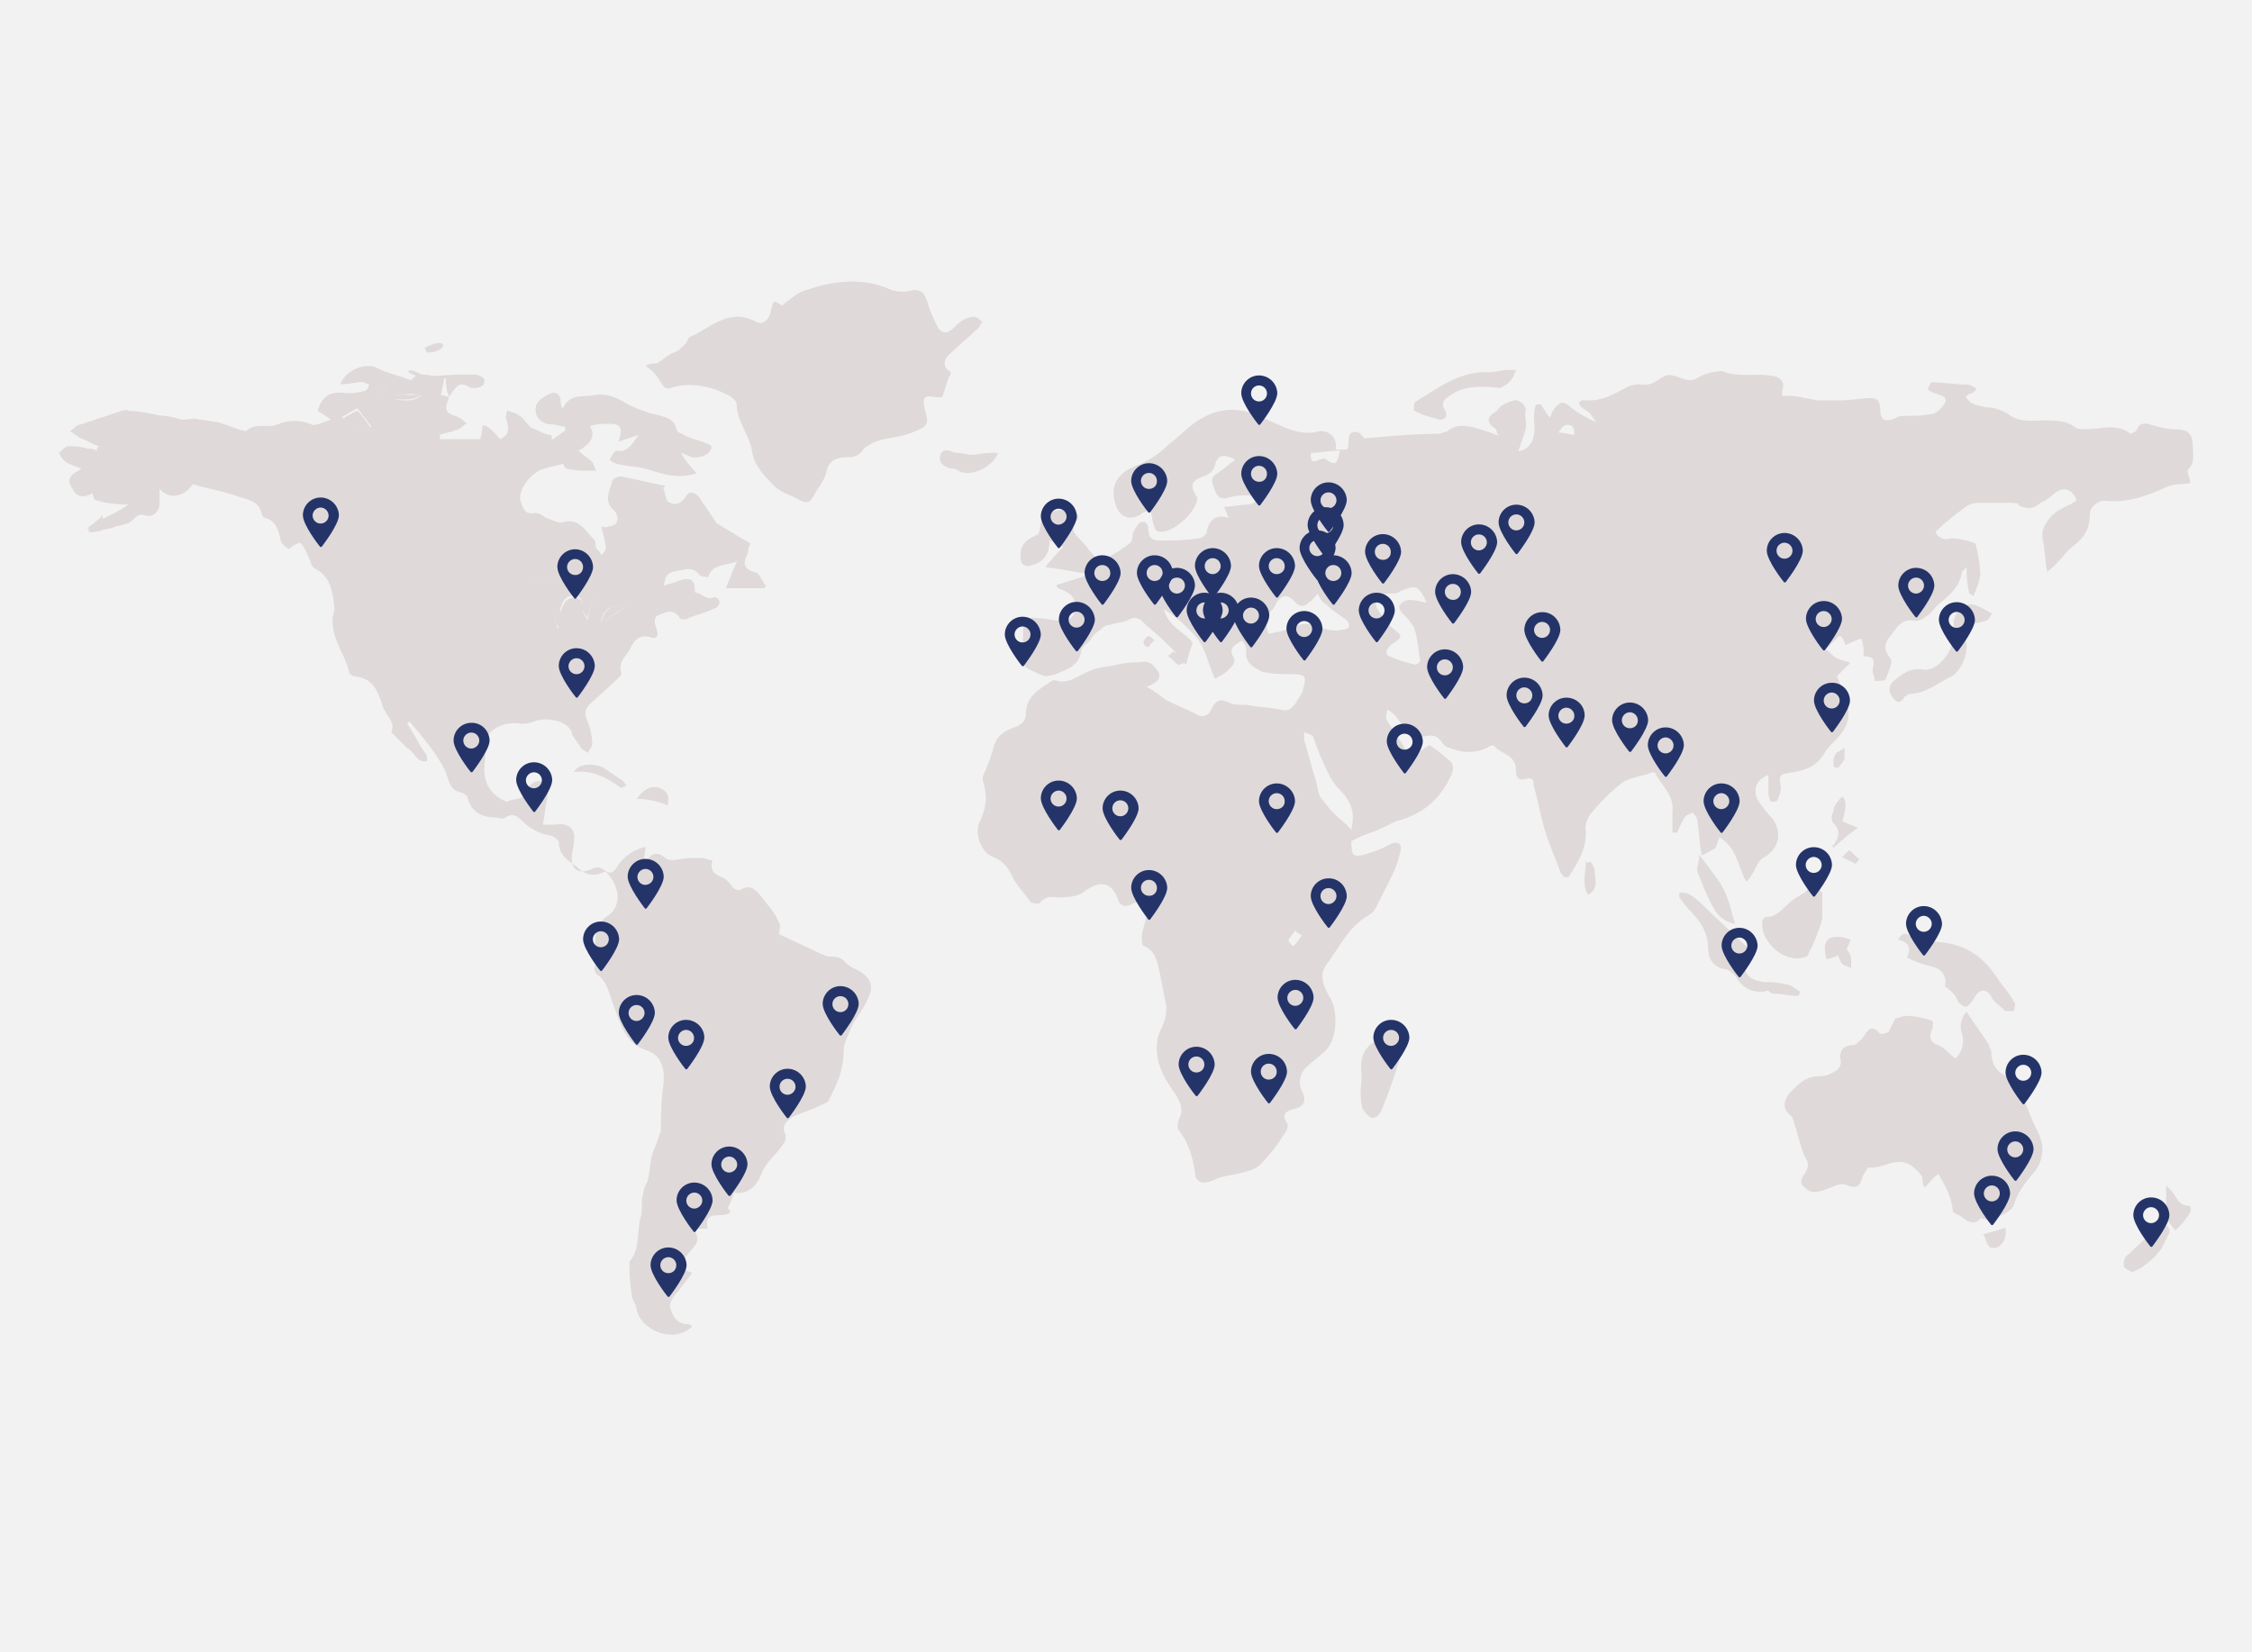 <?xml version="1.0" encoding="UTF-8"?>
<svg id="Ebene_1" data-name="Ebene 1" xmlns="http://www.w3.org/2000/svg" width="1199.17" height="879.9" viewBox="0 0 1199.17 879.9">
  <rect x="0" y="0" width="1199.17" height="879.9" fill="#808080" stroke="none"/>
  <defs>
    <style>
      .cls-1 {
        fill: #dfd9d9;
      }

      .cls-2 {
        fill: #f2f2f2;
        fill-rule: evenodd;
      }

      .cls-3 {
        fill: #243469;
      }
    </style>
  </defs>
  <polygon class="cls-2" points="1199.17 0 0 0 0 879.9 1199.17 879.9 1199.17 0 1199.17 0"/>
  <path class="cls-1" d="M906.09,455.24c-1.22-5.94-1.22-13.09-2.44-19.03,0-1.22-1.22-2.44-2.44-3.5-2.44,1.22-3.5,1.22-4.72,3.5s-2.44,4.72-3.5,7.16h-2.44v-10.66c1.22-9.44-5.94-14.31-9.44-21.47h-1.22c-5.94,2.44-11.88,2.44-16.6,5.94-6.09,4.87-11.72,10.51-16.6,16.6-1.52,2.13-2.28,4.57-2.44,7.16,1.22,9.44-3.5,17.81-8.37,24.97,0,1.22-1.22,1.22-2.44,1.22s-1.22-1.22-2.44-2.44c-2.44-7.16-5.94-14.31-8.37-22.53-2.44-8.22-3.5-15.53-5.94-23.75,0-2.44,0-4.72-4.72-3.65-3.65,1.22-4.72-1.22-4.72-4.72,0-8.37-8.37-8.37-11.88-13.09-1.22,0-2.59.46-3.5,1.22-7.16,3.5-14.31,2.44-20.25,0-1.22,0-2.44-1.22-3.5-2.44-2.44-3.65-4.72-4.72-9.44-3.65-3.5,1.22-11.88-4.72-15.38-10.66-1.37-1.52-2.89-2.74-4.72-3.65,0,2.44-1.22,4.72,0,5.94,3.5,5.94,7.16,10.66,10.66,16.6,1.22,1.22,3.65,1.22,4.72,1.22,2.44-1.22,4.72-3.5,7.16-4.72,3.35,2.13,6.55,4.42,9.44,7.16,3.65,2.44,3.65,4.72,2.44,8.37-5.94,13.09-15.38,21.47-29.69,24.97l-7.16,3.5c-4.72,2.44-10.66,3.65-16.6,7.16,0,1.22,0,5.94,1.22,7.16,2.44,1.22,5.94,0,9.44-1.22,3.81-1.07,7.31-2.74,10.66-4.72,3.5-1.22,5.94,0,4.72,4.72-1.07,4.57-2.59,8.98-4.72,13.09-2.44,4.72-4.72,9.44-7.16,14.31-1.22,2.44-2.44,4.72-4.72,5.94-10.66,5.94-15.38,16.6-22.53,26.19-4.72,5.94-1.22,13.09,2.44,19.03,3.5,7.16,3.5,22.53-4.72,28.47-2.44,2.44-5.94,4.72-8.37,7.16-3.65,3.35-4.72,8.68-2.44,13.09,2.44,4.72,1.22,8.37-4.72,9.44-4.72,1.22-5.94,3.5-3.5,7.16,1.22,1.22,0,4.72-1.22,5.94-3.65,6.09-8.07,11.57-13.09,16.6-2.44,2.44-7.16,3.65-11.88,4.72s-8.37,1.22-13.09,3.5c-4.72,2.28-9.44,1.22-9.44-3.5-1.22-8.37-3.5-16.6-8.37-22.53-1.22-1.22-1.22-4.72,0-7.16,2.44-4.72,0-9.44-2.44-13.09-5.94-8.37-10.66-16.6-9.44-27.4,0-3.5,2.44-7.16,3.65-10.66,1.22-2.44,1.22-5.94,1.22-8.37l-3.5-17.81c-1.22-5.94-2.44-11.88-8.37-14.31-1.22,0-1.22-3.65-1.22-4.72,0-3.5,2.44-8.37,2.44-11.88,0-2.44,0-4.72-1.22-5.94-1.22-1.22-3.5-1.22-5.94,0-4.72,2.44-7.16,1.22-8.37-3.5-3.65-8.37-9.44-8.37-16.6-3.65-2.44,2.44-7.16,3.65-10.66,3.65-4.72,1.22-9.44-2.44-14.31,3.5,0,0-4.72,0-4.72-1.22-3.5-4.72-7.16-8.37-9.44-13.09-2.28-4.72-4.72-8.37-10.66-10.66-5.94-2.28-9.44-11.88-7.16-17.81,3.5-7.16,4.72-13.09,2.44-21.47-1.22-2.44,0-4.72,1.22-7.16,1.22-3.5,2.44-5.94,3.5-9.44,1.22-7.16,4.72-10.66,11.88-13.09,3.5-1.22,5.94-3.5,5.94-7.16,0-9.44,7.16-13.09,14.31-17.81h1.22c7.16,2.44,11.88-2.44,17.81-4.72,4.72-2.44,10.66-2.44,15.53-3.65,3.96-.91,7.92-1.37,11.88-1.22,4.72-1.22,7.16,1.22,9.44,4.72,2.28,3.5,0,5.94-5.94,8.37,4.72,2.44,7.16,4.72,10.66,7.16,4.72,2.44,10.66,4.72,15.38,7.16,3.5,2.44,7.16,1.22,8.37-2.44,2.44-4.72,4.72-5.94,9.44-3.5,2.44,1.22,5.94,1.22,9.44,1.22,5.94,1.22,11.88,1.22,17.81,2.44,3.5,1.22,5.94,0,8.37-3.5,1.22-2.44,2.44-3.5,3.5-5.94,2.44-8.37,2.44-9.44-7.16-9.44-4.72.15-9.59-.15-14.31-1.22-4.72-2.44-9.44-4.72-8.37-11.88-.3-1.83-1.07-3.5-2.44-4.72-3.5,2.44-7.16,3.5-4.72,8.37,2.44,3.5-1.22,5.94-3.65,8.37-1.83,1.52-3.81,2.59-5.94,3.5-3.5-7.16-4.72-15.38-9.44-21.47-5.18-6.09-11.11-11.27-17.81-15.53,2.44,9.44,10.66,11.88,15.38,17.81-1.22,3.65-2.44,7.16-3.5,11.88-1.22-1.22-2.44-3.5-3.65-4.72l-8.37-8.37c-3.65-3.5-7.16-5.94-10.66-9.44-2.44-2.44-4.72-3.5-8.37-1.22-2.44,1.22-5.94,1.22-9.44,2.44-1.83,0-3.65.91-4.72,2.44-2.59,1.37-4.57,3.35-5.94,5.94-2.44,2.44-4.72,3.5-4.72,5.94-1.22,5.94-4.72,8.37-10.66,10.66-2.59,1.37-5.48,2.13-8.37,2.44-2.89-.91-5.63-2.13-8.37-3.65-3.5-1.22-5.94-5.94-4.72-10.66,1.07-3.04,1.37-6.24,1.22-9.44,0-5.94,2.44-8.37,8.37-7.16,3.5,0,7.16,1.22,10.66,1.22s7.16,0,8.37-4.72c1.22-4.72,0-8.37-4.72-10.66-1.22-1.22-3.5-1.22-4.72-2.44v-1.22c4.72-1.22,10.66-3.5,15.38-4.72v-1.22c-7.16-1.22-13.09-2.44-21.47-3.5,2.89-3.81,6.09-7.31,9.44-10.66-2.28-1.37-4.57-2.59-7.16-3.5,0,7.16-3.65,11.88-9.44,13.09-3.5,1.22-5.94,0-5.94-3.5-1.22-8.37,4.72-10.66,9.44-13.09,1.22-3.5,1.22-8.37,2.44-9.44,5.94-3.5,11.88-4.72,17.81-1.22,1.22,0,1.22,3.5,0,3.5-3.5,4.72-1.22,7.16,2.44,10.66,2.44,2.44,4.72,5.94,7.16,8.37,1.22,1.22,4.72,2.44,5.94,1.22,4.57-2.28,8.98-5.18,13.09-8.37,1.22-1.22,1.22-3.5,1.22-4.72.91-2.13,2.13-4.11,3.65-5.94,2.44-1.22,4.72,0,4.72,3.5,0,4.72,2.44,5.94,5.94,5.94,7.16.15,14.31-.15,21.31-1.22,1.22,0,2.44-1.22,3.65-2.44,1.22-7.16,4.72-10.66,11.88-8.37-1.22-2.44-1.22-3.5-2.44-5.94,4.72,0,9.44-1.22,13.09-1.22,1.83-.3,3.5-1.07,4.72-2.44-1.37-1.22-3.04-2.13-4.72-2.44-3.65-.15-7.16.15-10.66,1.22-3.65,1.22-5.94,0-7.16-3.5-1.22-3.5-3.5-7.16,1.22-9.44,3.5-2.44,5.94-4.72,9.44-7.16-5.94-3.5-9.44-2.44-10.66,2.44-1.22,4.87-4.72,5.94-8.37,7.16q-5.94,2.44-2.44,8.37c0,1.22,1.22,1.22,1.22,2.44,0,7.16-13.09,19.03-20.25,17.81-1.22-.15-2.28-1.07-2.44-2.44-1.22-2.44-1.22-5.94-2.44-9.44-1.22,1.22-3.5,1.22-4.72,2.44-4.72,3.5-10.66,2.44-13.09-3.5-3.65-9.44-1.22-16.6,8.37-21.31,2.44-1.22,3.65-1.22,5.94-2.44,4.87-2.44,9.29-5.63,13.09-9.44,4.72-3.5,9.44-8.37,14.31-11.88,13.09-9.44,26.19-8.37,39.28-1.22,8.37,3.5,16.6,8.37,26.19,5.94,4.26-1.07,8.53,1.52,9.44,5.79.3,1.22.3,2.44,0,3.81h5.94c2.44-2.44-1.22-9.44,4.72-9.44,2.44,0,3.5,2.44,4.72,3.5,13.09-1.22,26.19-2.44,39.28-2.44,1.22,0,3.5-1.22,4.72-1.22,3.65-3.5,8.37-3.5,13.09-2.44,4.87,1.22,9.59,2.74,14.31,4.72-.61-1.07-1.07-2.28-1.22-3.5-5.94-3.5-4.72-7.16,0-9.44,1.22-1.22,2.44-3.5,3.65-3.5,2.13-1.37,4.57-2.28,7-2.59,3.5,1.22,5.94,3.5,4.72,7.16,0,3.5,1.22,5.94,0,9.44l-3.65,10.66c7.16-1.22,9.59-7.16,8.37-16.6,0-2.44,0-5.94,1.22-8.37h2.44c1.52,2.44,3.04,4.87,4.72,7.16,1.22-2.44,1.22-3.5,2.44-4.72,2.44-3.5,4.72-4.72,8.37-1.22,4.26,3.5,9.13,6.24,14.16,8.37-1.22-1.22-2.44-3.5-3.5-4.72-1.07-1.22-3.5-2.44-4.72-3.5-.61-.61-1.07-1.52-1.22-2.44.61-.61,1.52-1.07,2.44-1.22,9.44,1.22,16.6-3.5,23.75-7.16,2.28-.91,4.72-1.37,7.16-1.22,5.94,1.22,9.44-3.5,13.09-4.72,3.65-1.22,8.37,2.44,13.09,2.44,2.44,0,3.5-1.22,5.94-2.44,3.35-1.37,7-2.13,10.66-2.44,8.37,3.65,16.6,1.22,24.97,2.44h1.22q8.37,1.22,5.94,8.37v2.44c3.96-.15,8.07.15,11.88,1.22,2.44,0,4.72,1.22,8.37,1.22h10.66c5.94,0,10.66-1.22,16.6-1.22,3.5,0,4.72,2.44,4.72,5.94,0,5.94,2.44,7.16,8.37,4.72,1.22-1.22,3.5-1.22,5.94-1.22,4.72.15,9.59-.15,14.31-1.22,2.59-1.37,4.57-3.35,5.94-5.94,1.22-3.5-2.44-3.5-4.72-4.72-1.83-.3-3.5-1.07-4.72-2.44,1.22-1.22,1.22-3.5,2.44-3.5,5.94,0,13.09,1.22,19.03,1.22,1.83.3,3.5,1.07,4.72,2.44-1.22,1.22-2.44,2.44-3.5,2.44s-1.22,1.22-2.44,1.22c2.44,4.72,5.94,4.72,10.66,5.94,4.26,0,8.37,1.37,11.88,3.5,5.94,4.72,11.88,3.5,19.03,3.5,5.94,0,11.88,0,16.6,3.5,1.22,1.22,4.72,1.22,5.94,1.22,8.37,0,16.6-3.5,23.75,2.44,0,0,3.5-1.22,3.5-2.44,1.22-3.5,4.72-3.5,7.16-2.44,4.72,1.22,8.37,2.44,13.09,2.44,7.16,0,9.44,2.44,9.44,9.44,0,4.72,1.22,8.37-2.44,11.88-1.22,1.22,1.22,4.72,1.22,7.16-3.5,1.22-8.37,0-13.09,2.44-10.66,4.72-20.25,8.37-32.12,7.16-4.72,0-8.37,3.5-8.37,7.16,0,7.16-2.44,11.88-8.37,16.6-4.72,3.5-8.37,9.44-13.09,13.09-1.22,1.22-2.44,1.22-1.22,1.22-1.22-5.94-1.22-11.88-2.44-17.81-1.22-4.72,2.44-10.66,7.16-14.31,3.5-2.44,7.16-3.5,10.66-5.94v-1.22q-4.72-8.37-11.88-2.44c-2.13,1.98-4.57,3.65-7.16,4.72-3.5,3.5-7.16,3.5-11.88,1.22,1.22-1.22-2.44-1.22-5.94-1.22h-14.31c-3.5-.15-7,1.22-9.44,3.5-5.02,3.65-9.74,7.61-14.31,11.88,1.22,3.5,4.72,4.72,8.37,3.5,4.11.15,8.07,1.07,11.88,2.44.61,0,1.22.46,1.22,1.07,1.37,5.02,2.13,10.2,2.44,15.53-.3,2.89-1.07,5.79-2.44,8.37,0,1.22-1.22,2.44-1.22,3.5-1.22-1.22-2.44-1.22-2.44-2.44-.91-4.26-1.37-8.68-1.22-13.09l-2.44,2.44c-1.22,8.37-7.16,13.09-13.09,17.81-2.44,2.44-3.5,4.72-5.94,5.94-1.67,1.52-3.81,2.28-5.94,2.44-4.72-1.22-8.37,1.22-10.66,4.72-3.5,4.72-8.37,8.37-2.44,15.38,1.22,2.44-1.22,7.16-2.44,10.66,0,1.22-3.5,1.22-5.94,1.22,0-2.44-1.22-3.5-1.22-5.94,1.22-4.72,1.22-7.16-4.72-7.16.15-3.2-.15-6.39-1.22-9.44-2.89.91-5.63,2.13-8.37,3.5-1.22-2.44-1.22-3.5-2.44-4.72h-1.22l-7,7c2.44,1.22,3.5,3.5,5.94,4.72s4.72,1.22,7.16,2.44l-7.16,7.16c1.22,2.44,2.44,5.94,3.5,8.37,4.72,11.88,3.5,17.81-4.72,26.19-2.28,2.13-4.26,4.42-5.94,7.16-3.5,5.94-9.44,8.37-16.6,9.44-7.16,1.07-7.16,1.22-5.94,8.37-.3,2.59-1.07,5.02-2.44,7.16h-3.04c-.91-1.83-1.37-3.96-1.22-5.94v-8.37c-2.44,1.22-4.72,2.44-5.94,4.72-1.22,2.59-1.22,5.63,0,8.37,2.44,3.81,5.18,7.46,8.37,10.66,4.72,7.16,3.5,15.38-4.72,20.25-2.44,1.22-3.5,3.5-4.72,5.94-1.22,2.59-2.74,5.02-4.72,7.16-4.72-8.37-4.72-17.81-14.31-23.75-1.22,2.44-1.22,4.72-2.44,5.94-4.72,2.44-5.94,3.65-7.16,3.5h0ZM759.77,320.81c-4.72-9.44-5.94-9.44-14.31-5.94-1.22,1.22-3.5,1.22-5.94,1.22-4.72,0-8.37,4.72-5.94,8.37,2.13,3.35,4.42,6.55,7.16,9.44,5.94,4.72,7.16,4.72,0,9.44-2.44,2.44-3.65,4.72-1.22,5.94,4.57,2.13,9.29,3.65,14.31,4.72,0,0,2.44-1.22,2.44-2.44-1.22-5.94-1.22-11.88-3.5-17.81-1.67-2.59-3.65-5.02-5.94-7.16-1.22-1.22-2.44-3.5-1.22-4.72,1.22-1.52,2.89-2.28,4.72-2.44,4.72.15,7.16,1.37,9.44,1.37h0ZM701.62,316.09c-1.22,1.22-2.44,3.5-4.72,4.72-2.44,2.44-4.72,2.44-7.16,0q-5.94-7.16-10.66,1.22c0,1.22-1.22,1.22-1.22,2.44-4.72,3.5-3.65,8.37-2.44,13.09,4.72-1.22,8.37-1.22,13.09-3.5,4.42-2.44,9.9-2.44,14.31,0,3.5,1.22,8.37,2.44,11.88,1.22,4.72,0,4.72-3.5,1.22-5.94-3.35-2.13-6.55-4.42-9.44-7.16-2.59-1.37-3.65-3.81-4.87-6.09h0ZM719.43,442.15c2.44-9.44,0-15.53-5.94-21.47-2.44-2.44-4.42-5.33-5.94-8.37-3.35-6.55-6.09-13.25-8.37-20.25-1.22-1.22-3.5-1.22-4.72-2.44v4.72c2.44,7.16,3.5,13.09,5.94,20.25,1.22,3.65,1.22,7.16,2.44,9.44,3.5,4.72,7.16,9.44,11.88,13.09,1.22,1.37,3.5,2.59,4.72,5.02h0ZM713.49,239.96c-5.94,0-10.66,1.22-15.53,1.22,0,3.5,0,5.94,4.72,3.5,1.22,0,2.44-1.22,3.5,0,6.09,4.72,6.09,0,7.31-4.72h0ZM693.24,498.03c-1.37-.61-2.44-1.37-3.5-2.44-1.22,1.22-2.44,3.5-3.65,4.72,0,1.22,1.22,2.44,2.44,3.65,1.83-1.67,3.5-3.81,4.72-5.94h0ZM829.96,230.37c3.5,0,5.94,1.22,8.37,1.22,0-1.22,0-3.5-1.22-4.72-2.28-1.22-4.72-1.22-7.16,3.5h0Z"/>
  <path class="cls-1" d="M239.08,211.34c-2.44,7.16-2.44,8.37,4.72,10.66,1.83.91,3.35,2.13,4.72,3.5-2.44,1.22-3.5,3.5-5.94,3.5-2.44,1.22-4.72,1.22-8.37,2.44v2.44h21.47c.76-2.28,1.07-4.72,1.22-7.16q2.44-1.22,9.44,7.16c4.72-2.44,4.72-4.72,3.65-9.44-1.22-2.44,0-4.72,0-5.94,2.44,1.22,4.72,1.22,5.94,2.44,2.44,1.22,3.65,3.5,5.94,5.94,1.22,1.22,2.44,1.22,4.72,2.44,2.13,1.37,4.57,2.13,7.16,2.44v2.44c2.44-1.22,4.72-3.5,7.16-4.72v-2.28c-2.44,0-4.72-1.22-7.16-1.22-5.94,0-9.44-4.72-8.37-9.44,0-3.5,8.37-8.37,10.66-7.16,1.22,0,2.44,2.44,2.44,3.5s0,3.5,1.22,4.72c3.65-8.37,10.66-5.94,16.6-7.16,7.16-1.22,11.88,1.22,17.81,4.72,5.33,2.74,10.81,4.72,16.6,5.94,4.72,1.22,8.37,2.44,9.44,7.16.15,1.22,1.07,2.28,2.44,2.44,3.65,2.44,8.37,3.5,11.88,4.72,2.44,1.22,5.94,1.22,3.65,4.72-1.22,2.44-5.94,3.5-8.37,3.5s-4.72-2.28-7.16-2.28c2.44,3.81,5.18,7.46,8.37,10.66-10.66,3.5-19.03,0-27.4-2.44-4.72-1.22-9.44-1.22-14.31-2.44-1.83-.3-3.5-1.07-4.72-2.44,1.22-1.22,2.44-4.72,3.65-4.72,5.94,1.22,8.37-3.5,11.88-8.37l-10.66,3.5c2.44-7.16,1.22-9.44-4.72-9.44-3.65-.15-7.16.15-10.66,1.22q4.72,7.16-5.94,13.09c2.44,2.44,4.72,3.5,7.16,5.94,1.22,1.22,1.22,3.65,2.44,4.72h-4.72c-3.96.15-8.07-.3-11.88-1.22l-1.22-2.44c-3.5,1.22-5.94,1.22-9.44,2.44-7.16,1.22-15.38,11.88-13.09,17.81,1.22,3.5,2.44,7.16,7.16,5.94,2.13,0,4.26.91,5.94,2.44,3.65,1.22,7.16,3.5,9.44,2.44,8.37-2.44,11.88,4.72,16.6,9.44,1.22,1.22,0,2.44,1.22,4.72,1.22,1.22,2.44,2.44,2.44,3.5,1.22-1.22,2.44-2.44,2.44-3.5,0-3.5-1.22-7.16-2.44-11.88,1.22,0,2.44,1.22,3.5,0,2.44,0,4.72-1.22,4.72-2.44,1.22-1.22,0-4.72-1.22-5.94-5.94-4.72-2.44-10.66-1.22-15.53,0-1.22,3.65-3.5,5.94-2.44,7.16,1.22,15.38,3.5,22.53,4.72l-1.22,1.22c1.22,2.44,1.22,5.94,2.44,7.16,3.5,2.44,7.16,1.22,9.44-2.44,2.28-3.65,4.72-2.44,7.16,0,2.44,3.5,4.72,7.16,7.16,10.66,1.22,1.22,1.22,2.44,2.44,3.5l17.81,10.66c-.91,1.37-1.22,3.05-1.22,4.72-2.44,4.72-3.5,8.37,3.65,10.66,2.44,0,3.5,4.72,5.94,7.16l-1.22,1.22h-20.25c2.44-5.94,3.65-9.44,5.94-14.31-5.94,2.44-13.09,1.22-15.38,8.37,0,0-3.65,0-4.72-1.22-2.44-3.5-5.94-3.5-9.44-2.44-8.37,1.22-8.37,2.44-9.44,8.37,2.44-1.22,4.72-1.22,7.16-2.44,7.16-2.44,9.44-1.22,9.44,5.94,3.5,0,5.94,4.72,10.66,2.44,0,0,2.44,1.22,2.44,2.44s-1.22,3.5-2.44,3.5c-4.72,2.44-10.66,3.5-15.38,5.94-1.22,0-3.65,0-3.65-1.22-3.5-4.72-7.16-2.44-10.66-1.22-3.5,1.22-2.44,4.72-1.22,8.37s-1.22,4.72-3.5,3.5c-5.94-1.22-8.37,1.22-10.66,5.94-1.22,3.5-7.16,7.16-4.72,13.09,0,1.22-1.22,2.44-2.44,3.5-4.72,4.72-9.44,8.37-14.31,13.09-2.44,2.44-3.5,4.72-1.22,9.44,1.52,3.81,2.28,7.76,2.44,11.88,0,1.22-1.22,2.44-2.44,4.72-1.22-1.22-2.44-1.22-3.5-2.44-1.22-2.44-3.5-4.72-4.72-7.16-1.22-8.37-15.53-9.44-20.25-7.16-2.28.91-4.72,1.37-7.16,1.22-5.94-1.22-15.38,1.22-17.81,7.16-1.22,3.5-1.22,7.16-1.22,11.88-1.22,8.37,0,15.38,7.16,20.25,1.52,1.07,3.04,1.83,4.72,2.44,2.44-2.44,8.37,0,9.44-5.94,0-1.22,3.5-3.5,4.72-4.72,2.44-.91,5.18-.46,7.16,1.22,1.22,1.22,0,4.72,0,7.16-1.22,4.72-1.22,8.37-2.44,14.31h7.16c5.94-1.22,10.66,2.44,9.44,8.37,0,3.5-1.22,5.94-1.22,9.44,0,7.16,4.72,8.37,10.66,5.94,1.83-1.22,4.11-1.22,5.94,0,4.72,3.65,5.94,1.22,8.37-2.44,3.35-4.87,8.53-8.22,14.31-9.44,0,3.65-1.22,5.94-1.22,9.44,3.5-4.72,5.94-8.37,11.88-3.5,2.44,2.44,8.37,0,13.09,0h5.94c2.44,0,3.65,1.22,5.94,1.22-1.22,4.72,0,7.16,5.94,9.44,2.44,1.22,3.65,3.5,4.72,4.72,1.07,1.22,3.5,2.44,4.72,1.22,4.72-2.44,7.16,0,9.44,2.44,3.5,4.72,8.37,9.44,10.66,15.53,1.22,1.22,0,3.5,0,5.94,7.16,3.5,15.53,7.16,22.53,10.66,1.22,0,2.44,1.22,3.5,1.22,3.5,0,7.16,0,9.44,3.5,1.83,1.52,3.81,2.59,5.94,3.65,7.16,3.5,9.44,8.37,5.94,15.38-2.44,5.94-7.16,10.66-9.44,16.6-1.22,3.65-3.5,7.16-3.5,10.66,0,10.66-3.65,19.03-8.37,27.4-1.22,1.22-2.44,1.22-4.72,2.44-4.72,2.44-9.44,3.5-14.31,5.94-3.5,2.44-5.94,4.72-3.5,9.44,0,1.22,0,3.5-1.22,4.72-3.5,5.94-9.44,9.44-11.88,16.6-2.44,5.94-7.16,10.66-14.31,9.44-.91,2.89-2.13,5.63-3.5,8.37,3.5,2.44,0,3.65-4.72,3.65s-7.16,1.22-5.94,7.16h-8.22c7.16,7.16-1.22,10.66-3.5,15.38-1.22,1.22-2.44,3.65-3.65,4.72,2.28,1.37,4.72,2.59,7.16,3.5-2.44,3.5-4.72,5.94-7.16,9.44-2.44,2.44-4.72,5.94-4.72,8.37,1.22,4.72,3.5,9.44,9.44,9.44q1.22,0,2.44,1.22c-9.44,9.44-27.4,2.44-29.69-9.44,0-2.44-2.44-4.72-2.44-7.16-.91-5.48-1.37-11.11-1.22-16.6v-1.22c5.94-7.16,3.65-15.53,5.94-23.75,1.22-3.65,0-8.37,1.22-11.88.3-2.59,1.07-5.02,2.44-7.16,1.22-4.72,1.22-9.44,2.44-14.31,1.22-3.5,2.44-5.94,3.5-9.44,0-1.22,1.22-2.44,1.22-3.5-.15-7.92.15-15.83,1.22-23.75,1.22-9.44-1.22-16.6-9.44-19.03-10.66-3.5-13.09-13.09-16.6-22.53-2.44-5.94-3.65-14.31-9.44-17.81-.61-.61-1.07-1.52-1.22-2.44,2.44-9.44-3.65-21.47,7.16-28.62,7.16-4.72,7.16-15.38-1.22-23.75q-8.37,4.72-15.38-2.44c-4.72-3.5-9.44-5.94-9.44-13.09,0-1.22-3.5-3.5-4.72-3.5-5.94-1.07-11.27-3.96-15.53-8.37-2.44-2.44-4.72-3.5-8.37-1.22-1.22,1.22-3.65,0-4.72,0-7.16,0-13.09-2.44-15.38-10.66,0-1.22-1.22-1.22-2.44-2.44-7.16-1.22-7.16-5.94-9.44-11.88-4.72-9.44-11.88-17.81-19.03-26.19l-1.22,1.22c3.5,4.72,5.94,10.66,9.44,15.38,1.22,1.22,1.22,2.44,1.22,4.72-1.22,0-3.5,0-4.72-1.22-2.44-2.44-3.5-4.72-5.94-5.94l-8.37-8.37c2.44-5.94-3.5-9.44-4.72-14.31-2.44-7.16-4.72-14.31-14.31-15.38-1.22,0-3.5-1.22-3.5-2.44-2.44-10.66-10.66-19.03-8.37-30.91,1.22-2.44,0-5.94,0-8.37-1.22-5.94-2.44-11.88-9.44-15.53-2.44-1.22-2.44-3.5-3.5-5.94-1.07-2.44-2.44-5.79-4.72-8.22-2.28.76-4.26,1.98-5.94,3.5-2.44-1.22-4.72-3.5-4.72-5.94-1.22-4.72-2.44-9.44-8.37-10.66l-1.22-1.22c-1.22-8.37-8.37-8.37-14.31-10.66-7.16-2.59-15.53-3.65-22.53-6.09-4.72,7.16-13.09,8.37-17.81,2.44v8.37c0,3.5-3.5,7.16-7.16,5.94-3.65-1.22-4.72,0-7.16,2.44s-5.94,2.44-9.44,3.5c-2.44,1.22-5.94,1.22-8.37,2.44-2.44,0-3.5,1.22-5.94,0,4.72-7.16,14.31-8.37,21.47-14.31-6.09.15-12.03-.61-17.81-2.44-.61-1.07-1.07-2.28-1.22-3.5-4.72,2.44-8.37,2.44-10.66-2.44-4.72-5.94,1.22-8.37,4.72-10.66-2.89-.91-5.63-2.13-8.37-3.5-1.52-1.37-2.74-3.05-3.65-4.87,1.22-1.22,3.5-3.5,4.72-3.5,3.65-.15,7.16.15,10.66,1.22,1.22,0,3.5,0,4.72,1.22q0-1.22,1.22-2.44c-3.5-1.22-7.16-3.5-10.66-4.72-1.22-1.22-3.5-2.44-4.72-3.5,2.44-1.22,3.5-3.5,5.94-3.5l21.47-7.16c1.22,0,2.44-1.22,3.5,0,5.94,0,10.66,1.22,16.6,2.44,4.11.15,8.07.91,12.03,2.28,3.5,0,7.16-1.22,9.44,0,3.5,0,7.16,1.22,9.44,1.22,4.72,1.22,9.44,3.5,14.31,4.72h1.22c4.72-4.72,11.88-1.22,16.6-3.5,5.63-2.44,12.18-2.44,17.81,0,2.44,1.22,5.94-1.22,10.66-2.44-2.28-1.67-4.72-3.35-7.16-4.72,2.44-8.37,7.16-10.66,15.53-9.44,3.2.15,6.39-.3,9.44-1.22,1.22,0,2.44-2.44,2.44-3.5-1.22,0-2.44-1.22-3.5-1.22-3.5,0-7.16,1.22-11.88,1.22,3.5-8.37,14.31-11.88,20.25-8.37,4.72,2.44,10.66,3.65,16.6,5.94h1.22c4.72-5.94,10.66,0,17.81-2.44-1.22,3.5-1.22,7.16-2.44,10.66,1.07-.3,3.35.91,4.57.91h0ZM316.27,318.37l1.22-1.22c-3.65.15-7.16-.15-10.66-1.22-3.5,0-7.16-2.44-10.66,2.44-2.44,2.44-1.22,13.09,1.22,16.6-.15-3.2.15-6.39,1.22-9.44,1.22-3.5,2.44-7.16,7.16-7.16s4.72,3.5,4.72,7.16c0,1.22,1.22,2.44,2.44,4.72.61-4.11,1.67-8.07,3.35-11.88h0ZM284.3,308.93h19.03c-6.09-8.37-8.37-8.37-19.03,0h0ZM201.02,207.84v1.22c9.44,4.72,19.03,5.94,23.75,1.22-3.5,0-5.94-1.22-9.44,0-3.5,0-7.16,1.22-9.44-2.44-.15-1.22-3.65,0-4.87,0h0ZM196.3,229.31c0-1.22,1.22-1.22,1.22-2.44-2.44-3.5-4.72-5.94-7.16-9.44-2.89,1.37-5.63,3.04-8.37,4.72,4.72,3.5,9.44,4.72,14.31,7.16h0ZM319.93,331.47c4.57-2.28,8.98-5.18,13.09-8.37-8.37-1.07-11.88,1.22-13.09,8.37h0Z"/>
  <path class="cls-1" d="M343.68,194.75c1.83-.91,3.96-1.37,5.94-1.22,2.44-1.22,4.72-3.5,7.16-4.72,1.22-1.22,3.5-1.22,4.72-2.44l3.65-3.5c1.22-1.22,1.22-3.5,2.44-3.5,10.66-4.72,20.25-15.38,34.41-8.37,3.5,2.44,7.16,0,8.37-4.72,1.22-5.94,1.22-7.16,5.94-3.5,4.72-3.5,8.37-7.16,13.09-8.37,14.31-4.72,29.69-7.16,45.22,0,3.81,1.22,8.07,1.22,11.88,0,4.72,0,5.94,2.44,7.16,5.94,1.52,5.02,3.5,9.74,5.94,14.31,3.5,4.72,7.16,1.22,9.44-1.22s5.94-4.72,9.44-4.72c2.44,0,3.65,2.44,4.72,2.44-1.22,1.22-1.22,3.5-3.65,4.72-4.72,4.72-9.44,8.37-14.31,13.09-2.44,2.44-3.5,5.94,0,8.37,1.22,0,1.22,2.44,0,3.5l-3.5,10.66h-3.5c-5.94-1.22-7.16,0-5.94,5.94,2.44,8.37,2.44,9.44-7.16,13.09-5.94,2.44-13.09,2.44-19.03,4.72-2.13.91-4.11,2.13-5.94,3.5-2.44,3.5-4.72,4.72-8.37,4.72-5.94,0-10.66,1.22-11.88,8.37-1.22,4.72-4.72,8.37-7.16,13.09-1.22,2.44-3.5,3.5-7.16,1.22s-9.59-3.65-13.09-7.16c-4.72-4.72-10.66-10.66-11.88-17.81-1.22-9.44-8.37-16.6-8.37-26.19,0-1.22-2.44-3.5-4.72-4.72-9.44-4.72-20.25-7.16-30.91-3.5-1.37.15-2.59-.3-3.5-1.22-3.5-6.09-5.94-8.37-9.44-10.81h0Z"/>
  <path class="cls-1" d="M1032.15,625.15c-3.5,2.44-4.72,4.72-7.16,7.16-.91-.91-1.37-2.28-1.22-3.5,0-3.5-2.44-4.72-4.72-7.16-8.37-7.16-16.6,1.22-23.75,0-1.22,0-2.44,3.65-3.5,4.72-1.22,4.72-2.44,7.16-8.37,4.72-2.44-1.22-5.94,0-8.37,1.22-3.5,1.22-5.94,2.44-9.44,2.44-2.44,0-4.72-2.44-5.94-3.65-1.22-1.22,0-4.72,1.22-5.94,2.44-3.65,2.44-5.94,0-9.44-2.44-5.94-3.5-11.88-5.94-19.03,0-1.22-1.22-2.44-2.44-3.5-3.5-3.5-2.44-7.16,0-10.66,4.72-4.72,8.37-9.44,16.6-9.44,3.5,0,5.94-1.22,9.44-3.5,1.22-1.22,2.44-4.72,1.22-5.94q0-7.16,7.16-7.16c1.22,0,3.5-2.44,4.72-3.5,2.44-3.65,4.72-8.37,9.44-2.44,0,0,3.5,0,4.72-1.22l3.5-7.16c2.44,0,3.5-1.22,5.94-1.22,4.42.15,8.83.91,13.09,2.44,1.22,0,1.22,3.5,0,5.94-1.22,3.5,0,5.94,3.5,7.16,3.5,1.22,5.94,4.72,9.44,7.16,3.5-3.35,4.87-8.37,3.5-13.09-1.52-4.11-.61-8.68,2.44-11.88,3.5,5.94,8.37,11.88,11.88,17.81,0,1.22,1.22,2.44,1.22,3.5,0,7.16,3.5,11.88,10.66,14.31,3.5,1.22,4.72,3.65,5.94,7.16,1.22,5.94,3.5,10.66,5.94,16.6,2.44,4.72,4.72,9.44,4.72,14.31-.15,3.81-1.37,7.61-3.5,10.66-4.72,5.94-9.44,10.66-11.88,19.03-1.22,3.5-11.88,8.37-15.53,7.16-1.22,0-2.44-1.22-2.44,0-4.72,4.72-8.37-1.22-11.88-2.44-1.22,0-1.22-1.22-2.44-1.22-.61-8.53-4.26-14.46-7.76-20.4h0Z"/>
  <path class="cls-1" d="M1035.65,525.28c1.22-4.72-1.22-9.44-7.16-10.66-4.57-1.07-8.98-2.59-13.09-4.72,2.44-4.72,1.22-8.37-4.72-9.44q2.44-4.72,5.94-2.44c3.5,1.22,8.37,3.5,11.88,3.5,16.6,0,27.4,7.16,35.63,20.25,2.44,3.5,5.94,7.16,8.37,11.88,1.22,1.22,0,2.44,0,4.72h-4.72c-2.44-2.44-5.94-4.72-7.16-7.16-2.44-4.72-5.94-4.72-8.37-1.22-1.22,1.22-1.22,2.44-2.44,3.5-2.44,3.5-3.5,3.5-7.16,0-1.07-3.35-3.35-5.79-7-8.22h0Z"/>
  <path class="cls-1" d="M970.34,475.34v11.88c0,3.65-1.22,5.94-2.44,9.44-.91,2.89-2.13,5.63-3.5,8.37-1.22,1.22-1.22,4.72-3.5,4.72-10.66,3.5-23.75-8.37-22.53-19.03.15-1.22,1.07-2.28,2.44-2.44,5.94,0,9.44-5.94,14.31-9.44,3.5-2.44,8.37-3.65,8.37-8.37h4.72c-.15,1.98.61,3.81,2.13,4.87h0Z"/>
  <path class="cls-1" d="M747.9,553.9c-2.28,9.29-5.02,18.42-8.37,27.4-1.22,3.5-2.44,5.94-3.65,9.44-1.22,3.5-4.72,5.94-7.16,3.5-1.22-1.22-3.65-3.5-3.65-5.94-1.22-5.94,0-11.88,0-16.6-1.22-8.37,1.22-14.31,8.37-17.81,2.44-1.22,3.5-3.5,4.72-5.94l4.72-4.72c1.22,2.44,2.44,3.5,3.5,5.94,1.07,2.44.3,3.5,1.52,4.72h0Z"/>
  <path class="cls-1" d="M894.21,475.34c2.13-.15,4.11.15,5.94,1.22,3.04,2.13,5.79,4.42,8.37,7.16,7.16,7.16,14.31,13.09,21.31,20.25,1.22,1.22,1.22,3.5,0,5.94-2.44,8.37,1.22,11.88,9.44,13.09,3.96-.15,8.07.15,11.88,1.22,2.44,0,4.72,2.44,7.16,3.65,0,1.22,0,2.44-1.22,2.44-4.72,0-8.37-1.22-13.09-1.22-1.22,0-2.44-2.44-3.5-1.22-8.37,1.22-13.09-2.44-16.6-8.37-1.22-1.22-3.5-3.5-5.94-3.5-5.94-1.22-8.37-5.94-8.37-10.66,0-9.44-4.72-15.38-10.66-21.47-2.44-2.44-3.5-4.72-4.72-5.94v-2.59h0Z"/>
  <path class="cls-1" d="M1040.52,333.9c-1.22-5.94,3.5-10.66,7.16-11.88s8.37,2.44,13.09,4.72c-1.22,1.22-1.22,2.44-2.44,3.5-2.44,1.22-5.94,1.22-8.37,2.44-4.72,0-5.94,2.44-3.5,7.16,2.44,5.94-1.22,16.6-7.16,20.25-7.16,3.5-14.31,9.44-22.53,9.44-1.22,0-1.22,1.22-2.44,1.22-1.22,2.44-3.5,4.72-5.94,1.22-2.44-2.44-3.5-5.94,0-9.44,4.72-3.5,8.37-7.16,15.53-5.94,7.16,1.22,15.53-8.37,16.6-17.81v-4.87h0Z"/>
  <path class="cls-1" d="M799.05,206.62c-10.66-1.22-19.03-1.22-26.19,3.5-3.5,2.44-5.94,3.5-3.5,8.37,2.44,3.5-1.22,5.94-3.5,4.72-4.72-1.22-9.44-2.44-13.09-4.72,0,0,0-4.72,1.22-4.72,11.88-7.16,23.75-16.6,39.28-15.53,3.5,0,5.94-1.22,9.44-1.22h4.72c-1.22,1.22-1.22,3.65-2.44,4.72-2.28,3.65-4.72,3.65-5.94,4.87h0Z"/>
  <path class="cls-1" d="M531.55,241.18c-3.5,8.37-15.38,13.09-21.31,9.44-1.22-1.22-3.65-1.22-4.72-1.22-3.5-1.22-5.94-3.5-4.72-7.16s4.72-2.44,7.16-1.22c3.65,0,7.16,1.22,10.66,1.22,4.11-.91,8.53-1.22,12.94-1.07h0Z"/>
  <path class="cls-1" d="M1135.53,677.53c-2.44-1.22-4.72-2.44-4.72-3.5s0-4.72,2.44-5.94c4.72-4.72,10.66-9.44,15.53-14.31,1.22-1.22,3.5-1.22,4.72-1.22s2.44,3.5,1.22,4.72l-3.5,7.16c-2.59,3.81-5.79,7-9.44,9.44-2.59,2.44-5.02,2.44-6.24,3.65h0Z"/>
  <path class="cls-1" d="M904.87,455.24c3.65,4.72,7.16,9.44,10.66,14.31,4.72,7.16,5.94,14.31,8.37,22.53-5.33-1.07-9.74-4.57-11.88-9.44-3.5-5.94-5.94-13.09-8.37-19.03,0-2.59,1.22-4.87,1.22-8.37h0Z"/>
  <path class="cls-1" d="M980.99,424.19q3.5,2.44,0,13.09c2.44,1.22,5.94,2.44,8.37,3.5-4.57,3.2-8.98,6.85-13.09,10.66,0,0-1.22-1.22,0-1.22,3.5-4.72,3.5-8.37,0-11.88-1.22-1.83-1.22-4.11,0-5.94,0-3.35,2.28-5.79,4.72-8.22h0Z"/>
  <path class="cls-1" d="M1158.21,655c-1.98-2.13-3.65-4.57-4.72-7.16v-16.6l3.5,3.65c2.44,3.5,3.5,7.16,8.37,7.16,1.22,0,1.22,1.22,1.22,2.44-.15,2.13-7.16,10.51-8.37,10.51h0Z"/>
  <path class="cls-1" d="M972.62,510.97c-2.44-9.44,0-13.09,8.37-11.88,1.22,0,3.5,1.22,4.72,1.22-1.22,1.22-1.22,3.65-2.44,4.72,1.22,2.44,2.44,3.5,2.44,5.94v4.72c-1.22-1.22-3.5-1.22-4.72-2.44-1.22-1.22-1.22-2.44-2.44-4.72-1.07,1.37-3.5,1.37-5.94,2.44h0Z"/>
  <path class="cls-1" d="M239.08,211.34c0-1.22-1.22-2.44-1.22-4.72-1.22-5.94,0-7.16,5.94-7.16h9.44c1.83.3,3.5,1.07,4.72,2.44,0,0,0,3.5-1.22,3.5-1.22,1.22-3.65,1.22-5.94,1.22-5.94-3.5-7-2.28-11.72,4.72h0Z"/>
  <path class="cls-1" d="M305.61,411.09c2.44-4.72,10.66-4.72,15.38-2.44l10.66,7.16c1.22,1.22,1.22,2.44,2.44,2.44-1.22,0-2.44,1.22-3.5,1.22-8.37-5.94-15.38-9.44-24.97-8.37h0Z"/>
  <path class="cls-1" d="M338.96,425.4c3.65-4.72,7.16-7.16,11.88-5.94,3.65,1.22,5.94,3.5,4.72,9.44-5.18-2.28-10.96-3.5-16.6-3.5h0Z"/>
  <path class="cls-1" d="M846.71,458.75c1.22,1.37,2.13,2.89,2.44,4.72,0,4.72,2.44,9.44-3.5,13.09-3.5-5.94-1.22-11.88-1.22-17.81q1.07,1.22,2.28,0h0Z"/>
  <path class="cls-1" d="M1067.78,653.78c1.22,4.72-1.22,9.44-4.72,10.66-5.94,1.22-4.72-4.72-7.16-7.16,4.72-1.22,8.37-2.28,11.88-3.5h0Z"/>
  <path class="cls-1" d="M624.27,346.99c2.44,1.22,4.72,1.22,5.94,2.44.91.91,1.37,2.28,1.22,3.5-1.22.15-2.44.61-3.65,1.22-2.44-1.22-3.5-3.5-5.94-4.72,1.22-1.22,2.44-1.22,2.44-2.44h0Z"/>
  <path class="cls-1" d="M982.21,398.15v5.94c-.91,1.83-2.13,3.35-3.5,4.72,0,0-2.44,0-2.44-1.22,0-2.44,0-4.72,1.22-5.94,0-1.22,2.28-1.22,4.72-3.5h0Z"/>
  <path class="cls-1" d="M988.15,459.96l-7.16-3.5,3.5-3.65c2.44,1.22,3.5,3.65,5.94,4.72-1.07,0-1.07,1.22-2.28,2.44h0Z"/>
  <path class="cls-1" d="M614.83,341.06c-2.44,1.22-2.44,3.5-3.5,3.5-1.22-.15-2.28-1.07-2.44-2.44,0-1.22,1.22-2.44,2.44-3.5-.15,0,1.07,0,3.5,2.44h0Z"/>
  <path class="cls-1" d="M316.27,318.37c-1.22,3.5-2.44,5.94-3.65,10.66-1.22-2.44-2.44-3.5-2.44-4.72,0-3.5,0-7.16-4.72-7.16s-5.94,3.5-7.16,7.16c.15,3.2-.3,6.39-1.22,9.44-2.44-3.5-3.5-14.31-1.22-16.6,2.44-3.5,7.16-2.44,10.66-2.44s7.16,1.22,10.66,1.22q.3,1.37-.91,2.44h0Z"/>
  <path class="cls-1" d="M284.3,308.93c9.44-8.37,11.88-8.37,19.03,0h-19.03Z"/>
  <path class="cls-1" d="M201.02,207.84c1.22,0,4.72-1.22,4.72,0,2.44,3.5,5.94,2.44,9.44,2.44h9.44c-4.72,3.5-15.53,3.5-23.75-1.22v-1.22h.15Z"/>
  <path class="cls-1" d="M196.3,229.31c-4.72-2.44-9.44-3.5-14.31-5.94,2.59-1.83,5.48-3.35,8.37-4.72,2.59,2.89,5.02,6.09,7.16,9.44-.76,0-1.22.46-1.22,1.22q0-.15,0,0h0Z"/>
  <path class="cls-1" d="M319.93,331.47c2.44-7.16,4.72-9.44,13.09-8.37-5.94,3.65-8.37,6.09-13.09,8.37h0Z"/>
  <path class="cls-1" d="M225.99,185.31c13.09-7.16,13.09,2.44,1.22,2.44-.15-1.07-.61-1.83-1.22-2.44h0Z"/>
  <path class="cls-1" d="M54.71,274.37c0,7.16-2.44,8.37-8.37,7.16,2.44-2.28,4.87-3.5,8.37-7.16h0Z"/>
  <path class="cls-1" d="M217.61,197.18c4.72,0,4.72,2.44,9.44,2.44,4.72,1.22,9.44,0,14.31,0-4.72,3.5-14.31,3.5-23.75-1.22v-1.22h0Z"/>
  <path class="cls-1" d="M212.89,218.5c-4.72-2.44-8.37-3.5-14.31-5.94,2.59-1.83,5.48-3.35,8.37-4.72,2.44,2.44,4.72,5.94,7.16,8.37,0,1.07,0,2.28-1.22,2.28h0Z"/>
  <path class="cls-3" d="M170.72,264.93c-5.18,0-9.44,4.26-9.44,9.44s8.68,16.29,9.13,16.75c.15.15.3.15.46.15s.3,0,.46-.15c.3-.46,9.13-11.72,9.13-16.75-.15-5.18-4.42-9.44-9.74-9.44h0ZM170.72,278.79c-2.44,0-4.26-1.98-4.26-4.26s1.98-4.26,4.26-4.26,4.26,1.98,4.26,4.26-1.83,4.26-4.26,4.26h0Z"/>
  <path class="cls-3" d="M306.22,292.49c-5.18,0-9.44,4.26-9.44,9.44s8.68,16.29,9.13,16.75c.15.15.3.15.46.15s.3-.15.3-.15c.3-.46,9.13-11.72,9.13-16.75-.15-5.18-4.42-9.44-9.59-9.44h0ZM306.22,306.19c-2.44,0-4.26-1.98-4.26-4.26s1.98-4.26,4.26-4.26c2.44,0,4.26,1.98,4.26,4.26,0,2.44-1.83,4.42-4.26,4.26q0,.15,0,0h0Z"/>
  <path class="cls-3" d="M670.4,199.92c-5.18,0-9.44,4.26-9.44,9.44s8.68,16.29,9.13,16.75c.15.15.3.15.46.15s.3,0,.46-.15c.3-.46,9.13-11.72,9.13-16.75-.15-5.18-4.42-9.44-9.74-9.44h0ZM670.4,213.78c-2.44,0-4.26-1.98-4.26-4.26,0-2.44,1.98-4.26,4.26-4.26,2.44,0,4.26,1.98,4.26,4.26s-1.83,4.26-4.26,4.26h0Z"/>
  <path class="cls-3" d="M611.79,246.66c-5.18,0-9.44,4.26-9.44,9.44s8.68,16.29,9.13,16.75c.15.15.3.15.46.15s.3-.15.46-.15c.3-.46,9.13-11.72,9.13-16.75-.15-5.18-4.42-9.44-9.74-9.44h0ZM611.79,260.36c-2.44,0-4.26-1.98-4.26-4.26,0-2.44,1.98-4.26,4.26-4.26,2.44,0,4.26,1.98,4.26,4.26.15,2.44-1.83,4.26-4.26,4.26q0,.15,0,0h0Z"/>
  <path class="cls-3" d="M563.68,265.54c-5.18,0-9.44,4.26-9.44,9.44s8.68,16.29,9.13,16.75c.15.15.3.15.46.15s.3-.15.46-.15c.3-.46,9.13-11.72,9.13-16.75-.15-5.18-4.42-9.44-9.74-9.44h0ZM563.68,279.4c-2.44,0-4.26-1.98-4.26-4.26s1.98-4.26,4.26-4.26c2.44,0,4.26,1.98,4.26,4.26s-1.98,4.11-4.26,4.26h0Z"/>
  <path class="cls-3" d="M586.97,295.69c-5.18,0-9.44,4.26-9.44,9.44s8.68,16.29,9.13,16.75c.15.15.3.15.46.15s.3-.15.46-.15c.3-.46,9.13-11.72,9.13-16.75-.15-5.18-4.42-9.44-9.74-9.44q.15,0,0,0h0ZM586.97,309.39c-2.44,0-4.26-1.98-4.26-4.26,0-2.44,1.98-4.26,4.26-4.26,2.44,0,4.26,1.98,4.26,4.26.15,2.28-1.83,4.26-4.26,4.26q.15,0,0,0h0Z"/>
  <path class="cls-3" d="M614.83,295.69c-5.18,0-9.44,4.26-9.44,9.44s8.68,16.29,9.13,16.75c.15.15.3.15.46.15s.3-.15.46-.15c.3-.46,9.13-11.72,9.13-16.75-.15-5.18-4.42-9.44-9.74-9.44h0ZM614.83,309.39c-2.44,0-4.26-1.98-4.26-4.26,0-2.44,1.98-4.26,4.26-4.26,2.44,0,4.26,1.98,4.26,4.26s-1.83,4.26-4.26,4.26h0Z"/>
  <path class="cls-3" d="M626.71,302.39c-5.33,0-9.59,4.26-9.59,9.44s8.68,16.29,9.13,16.75c.15.15.3.15.46.15s.3,0,.46-.15c.3-.46,9.13-11.72,9.13-16.75s-4.26-9.44-9.59-9.44h0ZM626.71,316.09c-2.44,0-4.26-1.98-4.26-4.26,0-2.44,1.98-4.26,4.26-4.26,2.44,0,4.26,1.98,4.26,4.26s-1.98,4.26-4.26,4.26h0Z"/>
  <path class="cls-3" d="M645.74,291.88c-5.18,0-9.44,4.26-9.44,9.44s8.68,16.29,9.13,16.75c.15.15.3.15.46.15s.3-.15.46-.15c.3-.46,9.13-11.72,9.13-16.75-.15-5.18-4.42-9.44-9.74-9.44h0ZM645.74,305.74c-2.44,0-4.26-1.98-4.26-4.26,0-2.44,1.98-4.26,4.26-4.26,2.44,0,4.26,1.98,4.26,4.26s-1.98,4.26-4.26,4.26h0Z"/>
  <path class="cls-3" d="M641.32,315.63c-5.18,0-9.44,4.26-9.44,9.44s8.68,16.29,9.13,16.75c.15.15.3.15.46.15s.3,0,.46-.15c.3-.46,9.13-11.72,9.13-16.75-.15-5.18-4.42-9.44-9.74-9.44q.15,0,0,0h0ZM641.32,329.33c-2.44,0-4.26-1.98-4.26-4.26,0-2.44,1.98-4.26,4.26-4.26,2.44,0,4.26,1.98,4.26,4.26.15,2.44-1.83,4.26-4.26,4.26h0Z"/>
  <path class="cls-3" d="M650,315.63c-5.18,0-9.44,4.26-9.44,9.44s8.68,16.29,9.13,16.75c.15.15.3.15.46.15s.3,0,.46-.15c.3-.46,9.13-11.72,9.13-16.75-.15-5.18-4.42-9.44-9.74-9.44h0ZM650,329.33c-2.44,0-4.26-1.98-4.26-4.26,0-2.44,1.98-4.26,4.26-4.26,2.44,0,4.26,1.98,4.26,4.26s-1.98,4.26-4.26,4.26h0Z"/>
  <path class="cls-3" d="M666.14,318.22c-5.18,0-9.44,4.26-9.44,9.44s8.68,16.29,9.13,16.9c.15.15.3.15.46.15s.3,0,.46-.15c.3-.46,9.13-11.72,9.13-16.9-.15-5.18-4.42-9.44-9.74-9.44h0ZM666.14,332.07c-2.44,0-4.26-1.98-4.26-4.26s1.98-4.26,4.26-4.26c2.44,0,4.26,1.98,4.26,4.26s-1.98,4.26-4.26,4.26h0Z"/>
  <path class="cls-3" d="M679.84,291.88c-5.18,0-9.44,4.26-9.44,9.44s8.68,16.29,9.13,16.75c.15.15.3.15.46.15s.3-.15.46-.15c.3-.46,9.13-11.72,9.13-16.75-.15-5.18-4.42-9.44-9.74-9.44q.15,0,0,0h0ZM679.84,305.74c-2.44,0-4.26-1.98-4.26-4.26,0-2.44,1.98-4.26,4.26-4.26,2.44,0,4.26,1.98,4.26,4.26.15,2.28-1.83,4.26-4.26,4.26h0Z"/>
  <path class="cls-3" d="M670.4,242.86c-5.18,0-9.44,4.26-9.44,9.44s8.68,16.29,9.13,16.75c.15.15.3.15.46.15s.3-.15.46-.15c.3-.46,9.13-11.72,9.13-16.75-.15-5.18-4.42-9.44-9.74-9.44h0ZM670.4,256.56c-2.44,0-4.26-1.98-4.26-4.26,0-2.44,1.98-4.26,4.26-4.26,2.44,0,4.26,1.98,4.26,4.26,0,2.44-1.83,4.42-4.26,4.26q0,.15,0,0h0Z"/>
  <path class="cls-3" d="M707.4,256.86c-5.18,0-9.44,4.26-9.44,9.44s8.68,16.29,9.13,16.75c.15.15.3.15.46.15s.3,0,.46-.15c.3-.46,9.13-11.72,9.13-16.75-.15-5.18-4.42-9.44-9.74-9.44h0ZM707.4,270.72c-2.44,0-4.26-1.98-4.26-4.26,0-2.44,1.98-4.26,4.26-4.26,2.44,0,4.26,1.98,4.26,4.26s-1.98,4.26-4.26,4.26h0Z"/>
  <path class="cls-3" d="M705.73,270.11c-5.18,0-9.44,4.26-9.44,9.59,0,5.02,8.68,16.29,9.13,16.75.15.15.3.15.46.15s.3,0,.46-.15c.3-.46,9.13-11.72,9.13-16.75,0-5.33-4.26-9.59-9.44-9.59h-.3,0ZM705.73,283.96c-2.44,0-4.26-1.83-4.26-4.26s1.83-4.26,4.26-4.26,4.26,1.83,4.26,4.26c0,2.28-1.83,4.26-4.26,4.26h0Z"/>
  <path class="cls-3" d="M701.46,282.44c-5.18,0-9.44,4.26-9.44,9.44s8.68,16.29,9.13,16.75c.15.3.46.3.76.15,0,0,.15,0,.15-.15.3-.46,9.13-11.72,9.13-16.75-.15-5.33-4.42-9.44-9.74-9.44h0ZM701.46,296.14c-2.44,0-4.26-1.98-4.26-4.26,0-2.44,1.98-4.26,4.26-4.26,2.44,0,4.26,1.98,4.26,4.26s-1.98,4.26-4.26,4.26h0Z"/>
  <path class="cls-3" d="M709.99,295.69c-5.18,0-9.44,4.26-9.44,9.44s8.68,16.29,9.13,16.75c.15.15.3.15.46.15s.3-.15.46-.15c.3-.46,9.13-11.72,9.13-16.75-.15-5.18-4.42-9.44-9.74-9.44h0ZM709.99,309.39c-2.44,0-4.26-1.98-4.26-4.26,0-2.44,1.98-4.26,4.26-4.26,2.44,0,4.26,1.98,4.26,4.26s-1.83,4.26-4.26,4.26h0Z"/>
  <path class="cls-3" d="M736.33,284.42c-5.18,0-9.44,4.26-9.44,9.44s8.68,16.29,9.13,16.75c.15.15.3.15.46.15s.3-.15.46-.15c.3-.46,9.13-11.72,9.13-16.75-.15-5.18-4.42-9.44-9.74-9.44q.15,0,0,0h0ZM736.33,298.12c-2.44,0-4.26-1.98-4.26-4.26,0-2.44,1.98-4.26,4.26-4.26,2.44,0,4.26,1.98,4.26,4.26.15,2.44-1.83,4.42-4.26,4.26q.15.15,0,0h0Z"/>
  <path class="cls-3" d="M732.98,315.63c-5.18,0-9.44,4.26-9.44,9.44s8.68,16.29,9.13,16.75c.15.15.3.15.46.15s.3,0,.46-.15c.3-.46,9.13-11.72,9.13-16.75-.15-5.18-4.42-9.44-9.74-9.44h0ZM732.98,329.33c-2.44,0-4.26-1.98-4.26-4.26,0-2.44,1.98-4.26,4.26-4.26,2.44,0,4.26,1.98,4.26,4.26,0,2.44-1.98,4.26-4.26,4.26h0Z"/>
  <path class="cls-3" d="M694.46,325.38c-5.18,0-9.44,4.26-9.44,9.44s8.68,16.29,9.13,16.75c.15.15.3.15.46.15s.3,0,.46-.15c.3-.46,9.13-11.72,9.13-16.75-.15-5.18-4.42-9.44-9.74-9.44h0ZM694.46,339.23c-2.44,0-4.26-1.98-4.26-4.26,0-2.44,1.98-4.26,4.26-4.26,2.44,0,4.26,1.98,4.26,4.26s-1.98,4.26-4.26,4.26h0Z"/>
  <path class="cls-3" d="M747.9,385.36c-5.18,0-9.44,4.26-9.44,9.44s8.68,16.29,9.13,16.9c.15.15.3.15.46.15s.3,0,.46-.15c.3-.46,9.13-11.72,9.13-16.9-.15-5.18-4.42-9.44-9.74-9.44q.15,0,0,0h0ZM747.9,399.22c-2.44,0-4.26-1.98-4.26-4.26,0-2.44,1.98-4.26,4.26-4.26,2.44,0,4.26,1.98,4.26,4.26.15,2.28-1.83,4.26-4.26,4.26h0Z"/>
  <path class="cls-3" d="M769.37,345.78c-5.18,0-9.44,4.26-9.44,9.44s8.68,16.29,9.13,16.75c.15.15.3.15.46.15s.3,0,.46-.15c.3-.46,9.13-11.72,9.13-16.75-.15-5.18-4.42-9.44-9.74-9.44h0ZM769.37,359.63c-2.44,0-4.26-1.98-4.26-4.26,0-2.44,1.98-4.26,4.26-4.26,2.44,0,4.26,1.98,4.26,4.26s-1.83,4.26-4.26,4.26h0Z"/>
  <path class="cls-3" d="M773.63,305.74c-5.18,0-9.44,4.26-9.44,9.44s8.68,16.29,9.13,16.75c.15.15.3.15.46.15s.3-.15.46-.15c.3-.46,9.13-11.72,9.13-16.75-.15-5.18-4.42-9.44-9.74-9.44h0ZM773.63,319.44c-2.44,0-4.26-1.98-4.26-4.26,0-2.44,1.98-4.26,4.26-4.26,2.44,0,4.26,1.98,4.26,4.26,0,2.44-1.83,4.42-4.26,4.26q0,.15,0,0h0Z"/>
  <path class="cls-3" d="M787.48,279.24c-5.18,0-9.44,4.26-9.44,9.44s8.68,16.29,9.13,16.75c.15.15.3.15.46.15s.3-.15.46-.15c.3-.46,9.13-11.72,9.13-16.75-.15-5.18-4.42-9.44-9.74-9.44h0ZM787.48,293.1c-2.44,0-4.26-1.98-4.26-4.26,0-2.44,1.98-4.26,4.26-4.26,2.44,0,4.26,1.98,4.26,4.26s-1.98,4.26-4.26,4.26h0Z"/>
  <path class="cls-3" d="M807.43,268.74c-5.18,0-9.44,4.26-9.44,9.44s8.68,16.29,9.13,16.75c.15.15.3.15.46.15s.3-.15.46-.15c.3-.46,9.13-11.72,9.13-16.75-.15-5.18-4.42-9.44-9.74-9.44h0ZM807.43,282.44c-2.44,0-4.26-1.98-4.26-4.26,0-2.44,1.98-4.26,4.26-4.26,2.44,0,4.26,1.98,4.26,4.26s-1.83,4.26-4.26,4.26h0Z"/>
  <path class="cls-3" d="M811.69,360.85c-5.18,0-9.44,4.26-9.44,9.44s8.68,16.29,9.13,16.75c.15.15.3.15.46.15s.3-.15.46-.15c.3-.46,9.13-11.72,9.13-16.75-.15-5.18-4.42-9.44-9.74-9.44h0ZM811.69,374.55c-2.44,0-4.26-1.98-4.26-4.26,0-2.44,1.98-4.26,4.26-4.26s4.26,1.98,4.26,4.26c0,2.44-1.83,4.26-4.26,4.26h0Z"/>
  <path class="cls-3" d="M834.07,371.51c-5.18,0-9.44,4.26-9.44,9.44s8.68,16.29,9.13,16.9c.15.15.3.15.46.15s.3,0,.46-.15c.3-.46,9.13-11.72,9.13-16.9s-4.26-9.44-9.74-9.44q.15,0,0,0h0ZM834.07,385.36c-2.44,0-4.26-1.98-4.26-4.26s1.98-4.26,4.26-4.26,4.26,1.98,4.26,4.26c.15,2.28-1.83,4.26-4.26,4.26h0Z"/>
  <path class="cls-3" d="M867.87,374.1c-5.18,0-9.44,4.26-9.44,9.44s8.68,16.29,9.13,16.75c.15.15.3.15.46.15s.3-.15.46-.15c.3-.46,9.13-11.72,9.13-16.75-.15-5.18-4.42-9.44-9.74-9.44q.15,0,0,0h0ZM867.87,387.8c-2.44,0-4.26-1.98-4.26-4.26s1.98-4.26,4.26-4.26,4.26,1.98,4.26,4.26c.15,2.44-1.83,4.26-4.26,4.26h0Z"/>
  <path class="cls-3" d="M886.9,387.34c-5.18,0-9.44,4.26-9.44,9.44s8.68,16.29,9.13,16.75c.15.15.3.15.46.15s.3,0,.46-.15c.3-.46,9.13-11.72,9.13-16.75-.15-5.18-4.42-9.44-9.74-9.44h0ZM886.9,401.2c-2.44,0-4.26-1.98-4.26-4.26s1.98-4.26,4.26-4.26,4.26,1.98,4.26,4.26-1.83,4.26-4.26,4.26h0Z"/>
  <path class="cls-3" d="M950.24,283.81c-5.18,0-9.44,4.26-9.44,9.44s8.68,16.29,9.13,16.75c.15.15.3.15.46.15s.3-.15.46-.15c.3-.46,9.13-11.72,9.13-16.75-.15-5.18-4.42-9.44-9.74-9.44h0ZM950.24,297.51c-2.44,0-4.26-1.98-4.26-4.26,0-2.44,1.98-4.26,4.26-4.26s4.26,1.98,4.26,4.26-1.83,4.26-4.26,4.26q0,.15,0,0h0Z"/>
  <path class="cls-3" d="M563.68,415.66c-5.18,0-9.44,4.26-9.44,9.44s8.68,16.29,9.13,16.9c.15.15.3.15.46.15s.3-.15.46-.15c.3-.46,9.13-11.72,9.13-16.9-.15-5.18-4.42-9.44-9.74-9.44h0ZM563.68,429.51c-2.44,0-4.26-1.98-4.26-4.26s1.98-4.26,4.26-4.26c2.44,0,4.26,1.98,4.26,4.26s-1.83,4.26-4.26,4.26h0Z"/>
  <path class="cls-3" d="M596.56,420.99c-5.18,0-9.44,4.26-9.44,9.44s8.68,16.29,9.13,16.75c.15.15.3.15.46.15s.3-.15.46-.15c.3-.46,9.13-11.72,9.13-16.75-.15-5.18-4.42-9.44-9.74-9.44h0ZM596.56,434.69c-2.44,0-4.26-1.98-4.26-4.26,0-2.44,1.98-4.26,4.26-4.26,2.44,0,4.26,1.98,4.26,4.26s-1.83,4.26-4.26,4.26h0Z"/>
  <path class="cls-3" d="M611.79,463.31c-5.18,0-9.44,4.26-9.44,9.44s8.68,16.29,9.13,16.9c.15.15.3.15.46.15s.3,0,.46-.15c.3-.46,9.13-11.72,9.13-16.9-.15-5.18-4.42-9.44-9.74-9.44h0ZM611.79,477.02c-2.44,0-4.26-1.98-4.26-4.26,0-2.44,1.98-4.26,4.26-4.26,2.44,0,4.26,1.98,4.26,4.26.15,2.44-1.83,4.42-4.26,4.26q0,.15,0,0h0Z"/>
  <path class="cls-3" d="M679.84,417.18c-5.18,0-9.44,4.26-9.44,9.44s8.68,16.29,9.13,16.75c.15.15.3.15.46.15s.3-.15.46-.15c.3-.46,9.13-11.72,9.13-16.75-.15-5.18-4.42-9.44-9.74-9.44q.15,0,0,0h0ZM679.84,430.88c-2.44,0-4.26-1.98-4.26-4.26,0-2.44,1.98-4.26,4.26-4.26,2.44,0,4.26,1.98,4.26,4.26.15,2.44-1.83,4.26-4.26,4.26q.15.15,0,0h0Z"/>
  <path class="cls-3" d="M707.4,467.73c-5.18,0-9.44,4.26-9.44,9.44s8.68,16.29,9.13,16.75c.15.15.3.15.46.15s.3-.15.46-.15c.3-.46,9.13-11.72,9.13-16.75-.15-5.33-4.42-9.59-9.74-9.44q0-.15,0,0h0ZM707.4,481.43c-2.44,0-4.26-1.98-4.26-4.26,0-2.44,1.98-4.26,4.26-4.26,2.44,0,4.26,1.98,4.26,4.26s-1.98,4.26-4.26,4.26h0Z"/>
  <path class="cls-3" d="M689.74,521.78c-5.18,0-9.44,4.26-9.44,9.44s8.68,16.29,9.13,16.75c.15.15.3.15.46.15s.3-.15.46-.15c.3-.46,9.13-11.72,9.13-16.75-.15-5.18-4.42-9.44-9.74-9.44h0ZM689.74,535.63c-2.44,0-4.26-1.98-4.26-4.26s1.98-4.26,4.26-4.26c2.44,0,4.26,1.98,4.26,4.26s-1.98,4.26-4.26,4.26h0Z"/>
  <path class="cls-3" d="M675.58,561.21c-5.18,0-9.44,4.26-9.44,9.44s8.68,16.29,9.13,16.75c.15.15.3.15.46.15s.3-.15.46-.15c.3-.46,9.13-11.72,9.13-16.75-.15-5.33-4.42-9.44-9.74-9.44h0ZM675.58,574.91c-2.44,0-4.26-1.98-4.26-4.26,0-2.44,1.98-4.26,4.26-4.26,2.44,0,4.26,1.98,4.26,4.26.15,2.28-1.83,4.26-4.26,4.26h0Z"/>
  <path class="cls-3" d="M740.74,543.09c-5.18,0-9.44,4.26-9.44,9.44s8.68,16.29,9.13,16.75c.15.15.3.15.46.15s.3,0,.46-.15c.3-.46,9.13-11.72,9.13-16.75-.15-5.18-4.42-9.44-9.74-9.44h0ZM740.74,556.95c-2.44,0-4.26-1.98-4.26-4.26,0-2.44,1.98-4.26,4.26-4.26,2.44,0,4.26,1.98,4.26,4.26s-1.98,4.26-4.26,4.26h0Z"/>
  <path class="cls-3" d="M1060.62,626.07c-5.18,0-9.44,4.26-9.44,9.44s8.68,16.29,9.13,16.75c.15.15.3.15.46.15s.3,0,.46-.15c.3-.46,9.13-11.72,9.13-16.75-.15-5.33-4.42-9.44-9.74-9.44h0ZM1060.62,639.77c-2.44,0-4.26-1.98-4.26-4.26s1.98-4.26,4.26-4.26c2.44,0,4.26,1.98,4.26,4.26s-1.83,4.26-4.26,4.26h0Z"/>
  <path class="cls-3" d="M1073.1,602.47c-5.18,0-9.44,4.26-9.44,9.44s8.68,16.29,9.13,16.75c.15.15.3.15.46.15s.3,0,.46-.15c.3-.46,9.13-11.72,9.13-16.75-.15-5.18-4.42-9.44-9.74-9.44h0ZM1073.1,616.32c-2.44,0-4.26-1.98-4.26-4.26s1.98-4.26,4.26-4.26c2.44,0,4.26,1.98,4.26,4.26s-1.98,4.26-4.26,4.26h0Z"/>
  <path class="cls-3" d="M1077.37,561.67c-5.18,0-9.44,4.26-9.44,9.44s8.68,16.29,9.13,16.75c.15.15.3.15.46.15s.3,0,.46-.15c.3-.46,9.13-11.72,9.13-16.75-.15-5.18-4.42-9.44-9.74-9.44h0ZM1077.37,575.52c-2.44,0-4.26-1.98-4.26-4.26s1.98-4.26,4.26-4.26c2.44,0,4.26,1.98,4.26,4.26s-1.83,4.26-4.26,4.26h0Z"/>
  <path class="cls-3" d="M975.36,363.59c-5.18,0-9.44,4.26-9.44,9.44s8.68,16.29,9.13,16.75c.15.15.3.15.46.15s.3,0,.46-.15c.3-.46,9.13-11.72,9.13-16.75-.15-5.33-4.42-9.59-9.74-9.44q0-.15,0,0h0ZM975.36,377.29c-2.44,0-4.26-1.98-4.26-4.26s1.98-4.26,4.26-4.26,4.26,1.98,4.26,4.26-1.83,4.26-4.26,4.26h0Z"/>
  <path class="cls-3" d="M1041.89,320.66c-5.18,0-9.44,4.26-9.44,9.44s8.68,16.29,9.13,16.75c.15.15.3.15.46.15s.3,0,.46-.15c.3-.46,9.13-11.72,9.13-16.75-.15-5.18-4.42-9.44-9.74-9.44h0ZM1041.89,334.36c-2.44,0-4.26-1.98-4.26-4.26s1.98-4.26,4.26-4.26,4.26,1.98,4.26,4.26c0,2.44-1.98,4.26-4.26,4.26h0Z"/>
  <path class="cls-3" d="M971.1,320.05c-5.18,0-9.44,4.26-9.44,9.44s8.68,16.29,9.13,16.75c.15.15.3.15.46.15s.3-.15.46-.15c.3-.46,9.14-11.72,9.14-16.75-.15-5.18-4.42-9.44-9.74-9.44h0ZM971.1,333.9c-2.44,0-4.26-1.98-4.26-4.26,0-2.44,1.98-4.26,4.26-4.26s4.26,1.98,4.26,4.26-1.98,4.26-4.26,4.26h0Z"/>
  <path class="cls-3" d="M1020.27,302.39c-5.18,0-9.44,4.26-9.44,9.44s8.68,16.29,9.13,16.75c.15.15.3.15.46.15s.3,0,.46-.15c.3-.46,9.13-11.72,9.13-16.75-.15-5.33-4.42-9.44-9.74-9.44h0ZM1020.27,316.09c-2.44,0-4.26-1.98-4.26-4.26s1.98-4.26,4.26-4.26c2.44,0,4.26,1.98,4.26,4.26s-1.98,4.26-4.26,4.26h0Z"/>
  <path class="cls-3" d="M1145.42,637.64c-5.18,0-9.44,4.26-9.44,9.44s8.68,16.29,9.13,16.75c.15.15.3.15.46.15s.3,0,.46-.15c.3-.46,9.13-11.72,9.13-16.75-.15-5.33-4.42-9.44-9.74-9.44q.15,0,0,0h0ZM1145.42,651.34c-2.44,0-4.26-1.98-4.26-4.26s1.98-4.26,4.26-4.26,4.26,1.98,4.26,4.26-1.83,4.26-4.26,4.26h0Z"/>
  <path class="cls-3" d="M916.59,417.18c-5.18,0-9.44,4.26-9.44,9.44s8.68,16.29,9.13,16.75c.15.15.3.15.46.15s.3,0,.46-.15c.3-.46,9.13-11.72,9.13-16.75-.15-5.33-4.42-9.44-9.74-9.44q.15,0,0,0h0ZM916.59,430.88c-2.44,0-4.26-1.98-4.26-4.26s1.98-4.26,4.26-4.26,4.26,1.98,4.26,4.26-1.98,4.26-4.26,4.26h0Z"/>
  <path class="cls-3" d="M965.77,451.13c-5.18,0-9.44,4.26-9.44,9.44s8.68,16.29,9.13,16.75c.15.15.3.15.46.15s.3,0,.46-.15c.3-.46,9.13-11.72,9.13-16.75-.15-5.33-4.42-9.44-9.74-9.44q.15,0,0,0h0ZM965.77,464.84c-2.44,0-4.26-1.98-4.26-4.26s1.98-4.26,4.26-4.26,4.26,1.98,4.26,4.26-1.83,4.26-4.26,4.26h0Z"/>
  <path class="cls-3" d="M926.18,494.07c-5.18,0-9.44,4.26-9.44,9.44s8.68,16.29,9.13,16.75c.15.15.3.15.46.15s.3,0,.46-.15c.3-.46,9.13-11.72,9.13-16.75-.3-5.33-4.57-9.44-9.74-9.44h0ZM926.18,507.77c-2.44,0-4.26-1.98-4.26-4.26s1.98-4.26,4.26-4.26,4.26,1.98,4.26,4.26-1.83,4.26-4.26,4.26h0Z"/>
  <path class="cls-3" d="M1024.38,482.5c-5.18,0-9.44,4.26-9.44,9.44s8.68,16.29,9.13,16.75c.15.15.3.15.46.15s.3,0,.46-.15c.3-.46,9.13-11.72,9.13-16.75-.3-5.33-4.57-9.44-9.74-9.44h0ZM1024.38,496.2c-2.44,0-4.26-1.98-4.26-4.26s1.98-4.26,4.26-4.26,4.26,1.98,4.26,4.26-1.83,4.26-4.26,4.26h0Z"/>
  <path class="cls-3" d="M544.49,328.42c-5.18,0-9.44,4.26-9.44,9.44s8.68,16.29,9.13,16.75c.15.15.3.15.46.15s.3,0,.46-.15c.3-.46,9.13-11.72,9.13-16.75-.3-5.33-4.57-9.44-9.74-9.44h0ZM544.49,342.12c-2.44,0-4.26-1.98-4.26-4.26s1.98-4.26,4.26-4.26,4.26,1.98,4.26,4.26-1.83,4.26-4.26,4.26h0Z"/>
  <path class="cls-3" d="M573.27,320.5c-5.18,0-9.44,4.26-9.44,9.44s8.68,16.29,9.13,16.75c.15.15.3.15.46.15s.3,0,.46-.15c.3-.46,9.13-11.72,9.13-16.75-.3-5.33-4.57-9.44-9.74-9.44h0ZM573.27,334.21c-2.44,0-4.26-1.98-4.26-4.26s1.98-4.26,4.26-4.26,4.26,1.98,4.26,4.26-1.83,4.26-4.26,4.26h0Z"/>
  <path class="cls-3" d="M637.06,557.4c-5.18,0-9.44,4.26-9.44,9.44s8.68,16.29,9.13,16.75c.15.15.3.15.46.15s.3-.15.46-.15c.3-.46,9.13-11.72,9.13-16.75-.15-5.18-4.42-9.44-9.74-9.44h0ZM637.06,571.11c-2.44,0-4.26-1.98-4.26-4.26,0-2.44,1.98-4.26,4.26-4.26,2.44,0,4.26,1.98,4.26,4.26,0,2.44-1.83,4.26-4.26,4.26h0Z"/>
  <path class="cls-3" d="M821.13,325.98c-5.18,0-9.44,4.26-9.44,9.44s8.68,16.29,9.13,16.75c.15.15.3.15.46.15s.3,0,.46-.15c.3-.46,9.13-11.72,9.13-16.75-.15-5.33-4.42-9.59-9.74-9.44q0-.15,0,0h0ZM821.13,339.69c-2.44,0-4.26-1.98-4.26-4.26s1.98-4.26,4.26-4.26c2.44,0,4.26,1.98,4.26,4.26s-1.83,4.26-4.26,4.26h0Z"/>
  <path class="cls-3" d="M306.98,345.17c-5.18,0-9.44,4.26-9.44,9.44s8.68,16.29,9.13,16.75c.15.15.3.15.46.15s.3,0,.46-.15c.3-.46,9.13-11.72,9.13-16.75-.15-5.18-4.42-9.44-9.74-9.44h0ZM306.98,359.02c-2.44,0-4.26-1.98-4.26-4.26s1.98-4.26,4.26-4.26c2.44,0,4.26,1.98,4.26,4.26s-1.83,4.26-4.26,4.26h0Z"/>
  <path class="cls-3" d="M250.96,384.9c-5.18,0-9.44,4.26-9.44,9.44s8.68,16.29,9.13,16.75c.15.15.3.15.46.15s.3,0,.46-.15c.3-.46,9.13-11.72,9.13-16.75-.15-5.33-4.42-9.59-9.74-9.44q0-.15,0,0h0ZM250.96,398.61c-2.44,0-4.26-1.98-4.26-4.26s1.98-4.26,4.26-4.26c2.44,0,4.26,1.98,4.26,4.26s-1.98,4.26-4.26,4.26h0Z"/>
  <path class="cls-3" d="M284.3,405.92c-5.18,0-9.44,4.26-9.44,9.44s8.68,16.29,9.13,16.9c.15.15.3.15.46.15s.3,0,.46-.15c.3-.46,9.13-11.72,9.13-16.9-.15-5.18-4.42-9.44-9.74-9.44h0ZM284.3,419.77c-2.44,0-4.26-1.98-4.26-4.26s1.98-4.26,4.26-4.26c2.44,0,4.26,1.98,4.26,4.26s-1.98,4.26-4.26,4.26h0Z"/>
  <path class="cls-3" d="M343.68,457.38c-5.18,0-9.44,4.26-9.44,9.44s8.68,16.29,9.13,16.9c.15.15.3.15.46.15s.3,0,.46-.15c.3-.46,9.13-11.72,9.13-16.9-.15-5.18-4.42-9.44-9.74-9.44h0ZM343.68,471.23c-2.44,0-4.26-1.98-4.26-4.26s1.98-4.26,4.26-4.26c2.44,0,4.26,1.98,4.26,4.26s-1.83,4.11-4.26,4.26h0Z"/>
  <path class="cls-3" d="M319.93,490.72c-5.18,0-9.44,4.26-9.44,9.44s8.68,16.29,9.13,16.75c.15.15.3.15.46.15s.3-.15.46-.15c.3-.46,9.13-11.72,9.13-16.75-.15-5.33-4.42-9.44-9.74-9.44h0ZM319.93,504.42c-2.44,0-4.26-1.98-4.26-4.26s1.98-4.26,4.26-4.26c2.44,0,4.26,1.98,4.26,4.26,0,2.44-1.98,4.26-4.26,4.26h0Z"/>
  <path class="cls-3" d="M338.96,529.85c-5.18,0-9.44,4.26-9.44,9.44s8.68,16.29,9.13,16.9c.15.15.3.15.46.15s.3,0,.46-.15c.3-.46,9.13-11.72,9.13-16.9-.15-5.18-4.42-9.44-9.74-9.44h0ZM338.96,543.7c-2.44,0-4.26-1.98-4.26-4.26,0-2.44,1.98-4.26,4.26-4.26,2.44,0,4.26,1.98,4.26,4.26s-1.98,4.26-4.26,4.26h0Z"/>
  <path class="cls-3" d="M365.3,543.09c-5.18,0-9.44,4.26-9.44,9.44s8.68,16.29,9.13,16.75c.15.15.3.15.46.15s.3,0,.46-.15c.3-.46,9.13-11.72,9.13-16.75s-4.26-9.44-9.74-9.44q.15,0,0,0h0ZM365.3,556.95c-2.44,0-4.26-1.98-4.26-4.26s1.98-4.26,4.26-4.26c2.44,0,4.26,1.98,4.26,4.26.15,2.28-1.83,4.26-4.26,4.26h0Z"/>
  <path class="cls-3" d="M447.51,525.13c-5.18,0-9.44,4.26-9.44,9.44s8.68,16.29,9.13,16.75c.15.15.3.15.46.15s.3-.15.46-.15c.3-.46,9.13-11.72,9.13-16.75-.15-5.18-4.42-9.44-9.74-9.44h0ZM447.51,538.98c-2.44,0-4.26-1.98-4.26-4.26,0-2.44,1.98-4.26,4.26-4.26,2.44,0,4.26,1.98,4.26,4.26s-1.83,4.26-4.26,4.26h0Z"/>
  <path class="cls-3" d="M419.35,569.13c-5.18,0-9.44,4.26-9.44,9.44s8.68,16.29,9.13,16.75c.15.15.3.15.46.15s.3-.15.46-.15c.3-.46,9.13-11.72,9.13-16.75-.15-5.18-4.42-9.44-9.74-9.44h0ZM419.35,582.98c-2.44,0-4.26-1.98-4.26-4.26,0-2.44,1.98-4.26,4.26-4.26,2.44,0,4.26,1.98,4.26,4.26s-1.98,4.26-4.26,4.26h0Z"/>
  <path class="cls-3" d="M388.29,610.54c-5.18,0-9.44,4.26-9.44,9.44s8.68,16.29,9.13,16.75c.15.15.3.15.46.15s.3,0,.46-.15c.3-.46,9.13-11.72,9.13-16.75-.15-5.18-4.42-9.44-9.74-9.44h0ZM388.29,624.39c-2.44,0-4.26-1.98-4.26-4.26s1.98-4.26,4.26-4.26,4.26,1.98,4.26,4.26-1.98,4.26-4.26,4.26h0Z"/>
  <path class="cls-3" d="M369.71,629.72c-5.18,0-9.44,4.26-9.44,9.44s8.68,16.29,9.13,16.75c.15.15.3.15.46.15s.3,0,.46-.15c.3-.46,9.13-11.72,9.13-16.75-.15-5.18-4.42-9.44-9.74-9.44h0ZM369.71,643.58c-2.44,0-4.26-1.98-4.26-4.26s1.98-4.26,4.26-4.26c2.44,0,4.26,1.98,4.26,4.26s-1.98,4.26-4.26,4.26h0Z"/>
  <path class="cls-3" d="M355.86,664.28c-5.18,0-9.44,4.26-9.44,9.44s8.68,16.29,9.13,16.75c.15.15.3.15.46.15s.3,0,.46-.15c.3-.46,9.13-11.72,9.13-16.75-.15-5.18-4.42-9.44-9.74-9.44h0ZM355.86,677.98c-2.44,0-4.26-1.98-4.26-4.26s1.98-4.26,4.26-4.26c2.44,0,4.26,1.98,4.26,4.26,0,2.44-1.83,4.26-4.26,4.26h0Z"/>
</svg>